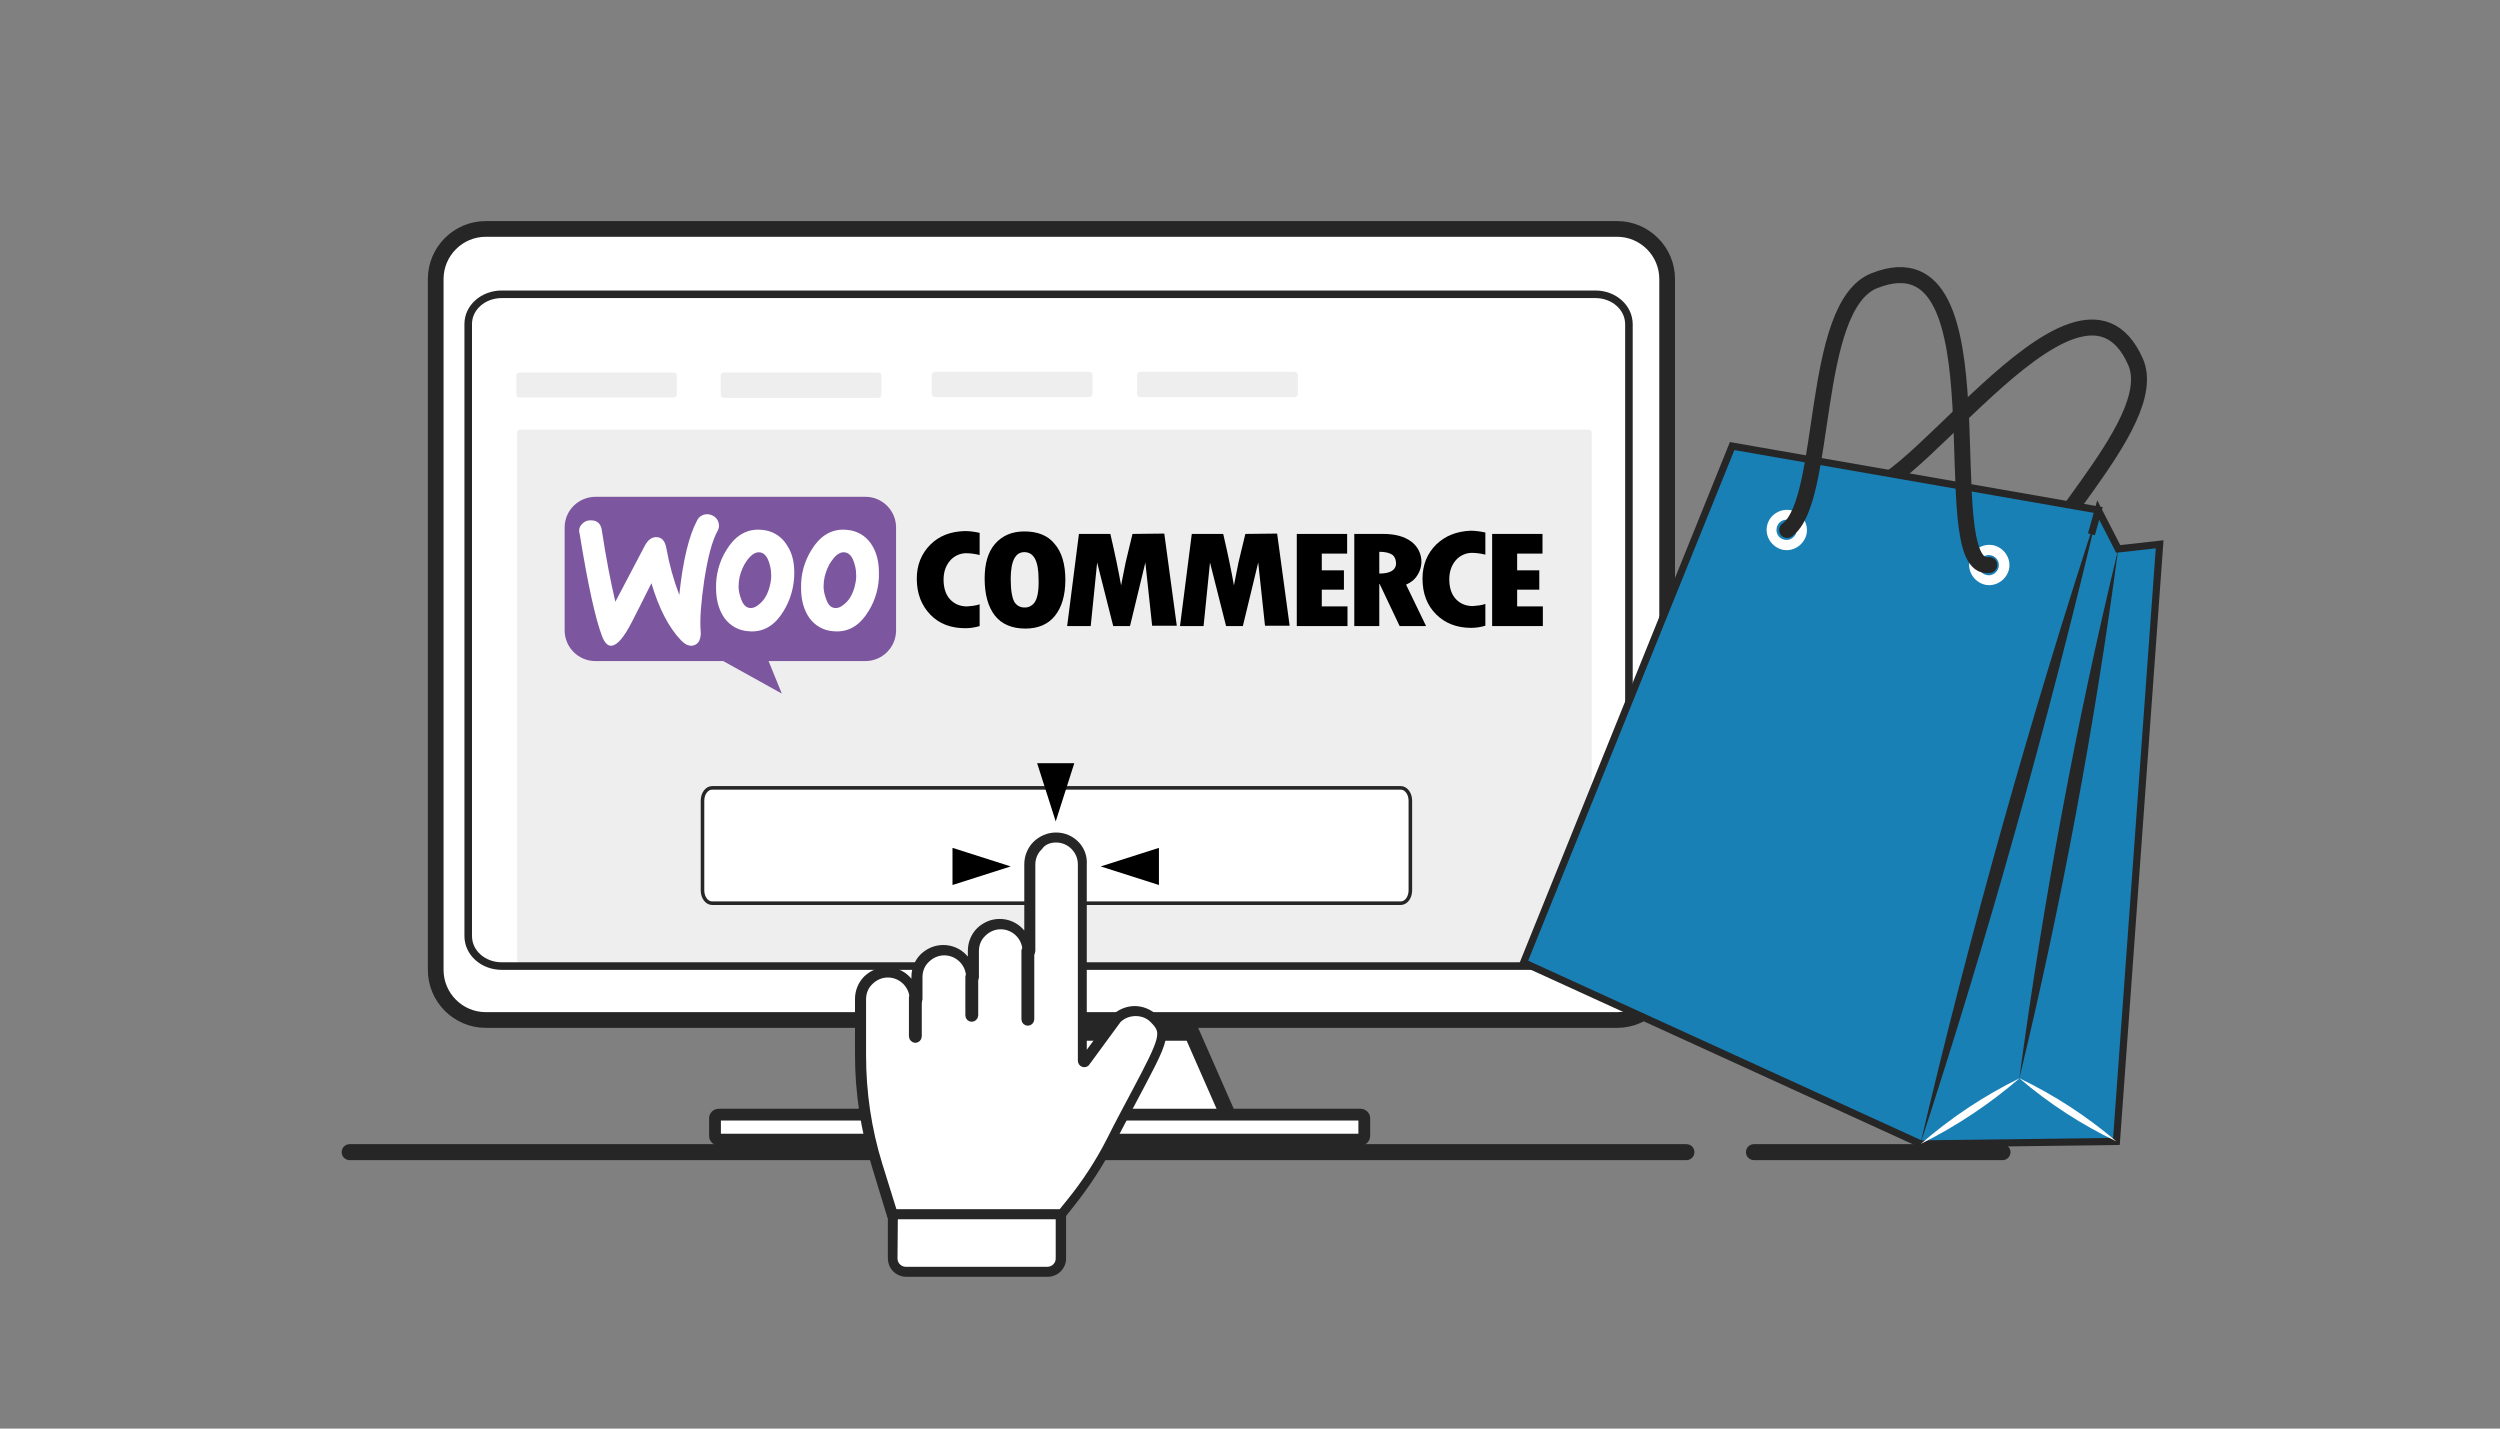 <?xml version="1.0" encoding="utf-8"?>
<!-- Generator: Adobe Illustrator 26.5.0, SVG Export Plug-In . SVG Version: 6.00 Build 0)  -->
<svg version="1.1" id="Livello_1" xmlns="http://www.w3.org/2000/svg" xmlns:xlink="http://www.w3.org/1999/xlink" x="0px" y="0px"
	 viewBox="0 0 700 400" style="enable-background:new 0 0 700 400;" xml:space="preserve">
<rect x="0" y="0" width="700" height="400" fill="#808080" stroke="none"/>
<style type="text/css">
	.st0{display:none;}
	.st1{display:inline;fill:#1A80B6;}
	.st2{clip-path:url(#SVGID_00000043444385258288929520000004327676013006883499_);}
	.st3{fill:none;stroke:#262626;stroke-width:4.47;stroke-linecap:round;stroke-linejoin:round;}
	.st4{fill:#FFFFFF;}
	.st5{fill:none;stroke:#262626;stroke-width:4.4;stroke-linecap:round;stroke-miterlimit:10;}
	.st6{fill:none;stroke:#262626;stroke-width:4.4;stroke-miterlimit:10;}
	.st7{fill:none;stroke:#353535;stroke-width:3.47;stroke-linecap:round;stroke-miterlimit:10;}
	.st8{fill:none;stroke:#262626;stroke-width:3.3;stroke-linecap:round;stroke-linejoin:round;}
	.st9{fill:#E2DFDE;}
	.st10{fill:#FFFFFF;stroke:#262626;stroke-miterlimit:10;}
	.st11{clip-path:url(#SVGID_00000025439269926353403890000005087891045857559201_);}
	.st12{fill:none;stroke:#262626;stroke-width:2.12;stroke-miterlimit:10;}
	.st13{display:inline;fill:#E2DFDE;}
	.st14{display:inline;}
	.st15{fill:#262626;}
	.st16{fill:#42210B;}
	.st17{fill:#1A80B6;}
	.st18{clip-path:url(#SVGID_00000057136525426049460740000012341688179430714045_);}
	.st19{fill:none;stroke:#353435;stroke-width:3.47;stroke-linecap:round;stroke-miterlimit:10;}
	.st20{fill:none;stroke:#E1DEDD;stroke-width:2.45;stroke-miterlimit:10;}
	.st21{fill:#E1DEDD;}
	.st22{fill:#1980B6;}
	.st23{clip-path:url(#SVGID_00000116942368918697060530000001875495379496288702_);}
	.st24{fill:none;stroke:#1C1C1C;stroke-width:2.09;stroke-miterlimit:10;}
	.st25{fill:none;stroke:#1C1C1C;stroke-width:1.74;stroke-miterlimit:10;}
	.st26{fill:none;stroke:#1C1C1C;stroke-width:0.76;stroke-miterlimit:10;}
	.st27{fill:none;stroke:#1C1C1C;stroke-width:1.39;stroke-miterlimit:10;}
	.st28{fill:#373736;}
	.st29{fill:none;stroke:#1C1C1C;stroke-width:0.49;stroke-miterlimit:10;}
	.st30{fill-rule:evenodd;clip-rule:evenodd;fill:#7C579F;}
	.st31{fill:#FFFFFF;stroke:#262626;stroke-width:2;stroke-miterlimit:10;}
	.st32{fill:#262626;stroke:#262626;stroke-width:2;stroke-linecap:round;stroke-linejoin:round;stroke-miterlimit:10;}
	.st33{display:inline;fill:#FFFFFF;}
	.st34{display:inline;fill:none;stroke:#262626;stroke-width:4.16;stroke-linecap:round;stroke-miterlimit:10;}
	.st35{display:inline;fill:none;stroke:#262626;stroke-width:2.33;stroke-linecap:round;stroke-miterlimit:10;}
	.st36{display:inline;fill:none;stroke:#353435;stroke-width:2.33;stroke-linecap:round;stroke-miterlimit:10;}
	.st37{clip-path:url(#SVGID_00000008856452083392308180000005227604356932721062_);}
	.st38{fill:#EEEEEE;}
	.st39{clip-path:url(#SVGID_00000183947691613982063630000009301482587028188055_);}
	.st40{fill:#1980B6;stroke:#262626;stroke-width:2;stroke-miterlimit:10;}
</style>
<g id="Livello_3" class="st0">
	<g id="Livello_9_00000063600187388530976630000006945598627673014716_" class="st14">
		<rect x="-126.7" y="-134.4" class="st17" width="817.2" height="558.6"/>
	</g>
</g>
<g>
	<g id="Livello_5_00000170998960426369441960000005670151134888661126_">
		<g>
			<g>
				<g>
					<g>
						<defs>
							<rect id="SVGID_00000079458695776494957520000003546785755468491444_" x="95.3" y="61.5" width="476.3" height="263.6"/>
						</defs>
						<clipPath id="SVGID_00000124860940106164870890000009252299081158065053_">
							<use xlink:href="#SVGID_00000079458695776494957520000003546785755468491444_"  style="overflow:visible;"/>
						</clipPath>
						<g style="clip-path:url(#SVGID_00000124860940106164870890000009252299081158065053_);">
							<line class="st3" x1="97.9" y1="322.6" x2="472.2" y2="322.6"/>
							<line class="st3" x1="491.1" y1="322.6" x2="560.7" y2="322.6"/>
							<path class="st4" d="M466.8,245.4v26.2c0,7.7-6.3,14-14,14H136c-7.7,0-14-6.3-14-14l0,0l0,0V78.1c0-7.7,6.3-14,14-14h316.8
								c7.7,0,14,6.3,14,14v133"/>
							<path class="st5" d="M466.8,245.4v26.2c0,7.7-6.3,14-14,14H136c-7.7,0-14-6.3-14-14l0,0l0,0V78.1c0-7.7,6.3-14,14-14h316.8
								c7.7,0,14,6.3,14,14v133"/>
							<path class="st4" d="M346,317.2H239.7l13-28h81L346,317.2z"/>
							<path class="st6" d="M346,317.2H239.7l13-28h81L346,317.2z"/>
							<line class="st7" x1="466.8" y1="220.7" x2="466.8" y2="228.1"/>
							<path class="st4" d="M201.4,312.1h179.4c0.6,0,1.2,0.5,1.2,1.1l0,0v4.6c0,0.6-0.5,1.2-1.2,1.2H201.4c-0.6,0-1.2-0.5-1.2-1.2
								v-4.6C200.2,312.6,200.8,312.1,201.4,312.1"/>
							<path class="st8" d="M201.2,312.1H381c0.5,0,1,0.4,1,1v5c0,0.5-0.4,1-1,1H201.2c-0.5,0-1-0.4-1-1v-5
								C200.2,312.5,200.7,312.1,201.2,312.1z"/>
							<path class="st38" d="M145.6,120.3h299.3c0.5,0,0.8,0.4,0.8,0.8v147.8c0,0.5-0.4,0.8-0.8,0.8H145.6c-0.5,0-0.8-0.4-0.8-0.8
								V121.1C144.8,120.7,145.2,120.3,145.6,120.3z"/>
							<path class="st38" d="M145.4,104.3h43.3c0.5,0,0.8,0.4,0.8,0.8v5.4c0,0.5-0.4,0.8-0.8,0.8h-43.3c-0.5,0-0.8-0.4-0.8-0.8v-5.4
								C144.6,104.7,145,104.3,145.4,104.3z"/>
							<path class="st38" d="M202.7,104.3h43.2c0.5,0,0.9,0.4,0.9,0.9v5.3c0,0.5-0.4,0.9-0.9,0.9h-43.2c-0.5,0-0.9-0.4-0.9-0.9v-5.3
								C201.8,104.7,202.2,104.3,202.7,104.3z"/>
							<path class="st38" d="M261.8,104.1H305c0.5,0,0.9,0.4,0.9,0.9v5.3c0,0.5-0.4,0.9-0.9,0.9h-43.2c-0.5,0-0.9-0.4-0.9-0.9V105
								C260.9,104.5,261.3,104.1,261.8,104.1z"/>
							<path class="st38" d="M319.3,104.1h43.2c0.5,0,0.9,0.4,0.9,0.9v5.3c0,0.5-0.4,0.9-0.9,0.9h-43.2c-0.5,0-0.9-0.4-0.9-0.9V105
								C318.4,104.5,318.8,104.1,319.3,104.1z"/>
							<path class="st10" d="M199.4,220.6h192.8c1.5,0,2.7,1.6,2.7,3.6v25.1c0,2-1.2,3.6-2.7,3.6H199.4c-1.5,0-2.7-1.6-2.7-3.6
								v-25.1C196.7,222.2,197.9,220.6,199.4,220.6z"/>
						</g>
					</g>
				</g>
			</g>
		</g>
		<g>
			<g>
				<g>
					<g>
						<defs>
							<rect id="SVGID_00000090283466795521411810000011731361960911771537_" x="95.3" y="61.5" width="476.3" height="263.6"/>
						</defs>
						<clipPath id="SVGID_00000079472467773563261870000015446259041311010706_">
							<use xlink:href="#SVGID_00000090283466795521411810000011731361960911771537_"  style="overflow:visible;"/>
						</clipPath>
						<g style="clip-path:url(#SVGID_00000079472467773563261870000015446259041311010706_);">
							<path class="st12" d="M140.5,82.4h306.2c5.2,0,9.4,3.7,9.4,8.4v171.3c0,4.6-4.2,8.4-9.4,8.4H140.5c-5.2,0-9.4-3.7-9.4-8.4
								V90.7C131.1,86.1,135.3,82.4,140.5,82.4z"/>
						</g>
					</g>
				</g>
			</g>
		</g>
	</g>
	<g id="Livello_6_00000108987696287809863720000005388302987100364430_">
		<path class="st30" d="M166.8,139.1h75.5c4.8,0,8.6,3.9,8.6,8.6l0,0v28.8c0,4.8-3.9,8.6-8.6,8.6l0,0h-27.1l3.7,9.1l-16.4-9.1h-35.8
			c-4.8,0-8.6-3.9-8.6-8.6v-28.8C158.1,142.9,162,139.1,166.8,139.1z"/>
		<path class="st4" d="M162.8,146.9c0.6-0.7,1.4-1.2,2.4-1.2c1.9-0.1,3,0.8,3.3,2.7c1.2,7.9,2.5,14.6,3.8,20.1l8.3-15.8
			c0.8-1.4,1.7-2.2,2.9-2.3c1.7-0.1,2.7,0.9,3.1,3.2c0.8,4.4,2,8.8,3.6,13c1-9.6,2.7-16.6,5-20.9c0.5-1,1.4-1.6,2.5-1.7
			c0.9-0.1,1.7,0.2,2.4,0.7c0.7,0.5,1.1,1.3,1.2,2.2c0.1,0.6-0.1,1.3-0.4,1.8c-1.5,2.7-2.7,7.3-3.7,13.7c-0.9,6.2-1.3,11-1,14.5
			c0.1,0.9-0.1,1.7-0.4,2.5c-0.4,0.8-1.1,1.3-2,1.4c-1,0.1-2-0.4-3-1.4c-3.5-3.6-6.3-9-8.4-16.1c-2.4,4.9-4.3,8.5-5.5,10.9
			c-2.2,4.3-4.1,6.5-5.7,6.6c-1,0.1-1.9-0.8-2.6-2.6c-1.9-5-4-14.5-6.3-28.8C162,148.6,162.2,147.6,162.8,146.9z"/>
		<path class="st4" d="M244.3,152.9c-1.3-2.3-3.5-3.9-6.1-4.4c-0.7-0.1-1.4-0.2-2.1-0.2c-3.6,0-6.6,1.9-8.9,5.7
			c-2,3.2-3,6.9-2.9,10.7c0,2.9,0.6,5.4,1.8,7.5c1.3,2.3,3.5,3.9,6.1,4.4c0.7,0.1,1.4,0.2,2.1,0.2c3.7,0,6.6-1.9,8.9-5.7
			c2-3.2,3-7,2.9-10.7C246.1,157.4,245.5,154.9,244.3,152.9z M239.5,163.4c-0.5,2.5-1.5,4.4-2.9,5.6c-1.1,1-2.1,1.4-3.1,1.2
			s-1.7-1-2.2-2.5c-0.4-1.1-0.7-2.3-0.7-3.4c0-0.9,0.1-1.9,0.3-2.8c0.4-1.6,1-3.2,2-4.5c1.3-1.9,2.6-2.6,3.9-2.3
			c0.9,0.2,1.7,1,2.2,2.4c0.4,1.1,0.7,2.3,0.7,3.4C239.8,161.5,239.7,162.5,239.5,163.4z"/>
		<path class="st4" d="M220.5,152.9c-1.3-2.3-3.5-3.9-6.1-4.4c-0.7-0.1-1.4-0.2-2.1-0.2c-3.6,0-6.6,1.9-8.9,5.7
			c-2,3.2-3,6.9-2.9,10.7c0,2.9,0.6,5.4,1.8,7.5c1.3,2.3,3.5,3.9,6.1,4.4c0.7,0.1,1.4,0.2,2.1,0.2c3.7,0,6.6-1.9,8.9-5.7
			c2-3.2,3-7,3-10.7C222.4,157.4,221.8,154.9,220.5,152.9L220.5,152.9z M215.7,163.4c-0.5,2.5-1.5,4.4-2.9,5.6
			c-1.1,1-2.1,1.4-3.1,1.2c-0.9-0.2-1.7-1-2.2-2.5c-0.4-1.1-0.7-2.3-0.7-3.4c0-0.9,0.1-1.9,0.3-2.8c0.4-1.6,1-3.1,2-4.5
			c1.3-1.8,2.6-2.6,3.9-2.3c0.9,0.2,1.7,1,2.2,2.4c0.4,1.1,0.7,2.3,0.7,3.4C216,161.5,215.9,162.5,215.7,163.4L215.7,163.4z"/>
		<path d="M260.5,152.5c-2.5,2.5-3.8,5.7-3.8,9.5c0,4.2,1.3,7.5,3.8,10.1s5.8,3.8,9.8,3.8c1.3,0,2.7-0.2,4-0.6v-6.1
			c-1.1,0.4-2.3,0.5-3.5,0.6c-2,0-3.6-0.7-4.8-2c-1.2-1.3-1.8-3.2-1.8-5.5c0-2.1,0.6-3.9,1.8-5.3c1.1-1.3,2.8-2.1,4.5-2.1
			c1.3,0,2.5,0.2,3.8,0.5v-6.2c-1.4-0.3-2.7-0.5-4.1-0.5C266.2,148.8,263,150,260.5,152.5z M286.8,148.8c-3.5,0-6.2,1.2-8.2,3.5
			s-2.9,5.6-2.9,9.7c0,4.5,1,8,2.9,10.4s4.8,3.6,8.5,3.6c3.6,0,6.4-1.2,8.3-3.6s2.9-5.7,2.9-10.1c0-4.3-1-7.7-3-10
			C293.4,149.9,290.5,148.8,286.8,148.8z M289.8,168.5c-0.6,1-1.8,1.7-3,1.6c-1.2,0-2.2-0.6-2.8-1.6c-0.6-1.1-1-3.2-1-6.4
			c0-5,1.3-7.5,3.8-7.5c2.7,0,4,2.5,4,7.6C290.9,165.3,290.5,167.4,289.8,168.5L289.8,168.5z M317.1,149.5l-1.4,5.8
			c-0.4,1.5-0.7,3-1,4.6l-0.8,4c-0.7-4-1.7-8.8-3-14.4h-8.8l-3.3,25.8h6.6l1.8-17.8l4.5,17.8h4.7l4.3-17.8l1.9,17.7h6.9l-3.5-25.8
			L317.1,149.5L317.1,149.5z M348.7,149.5l-1.4,5.8c-0.4,1.5-0.7,3-1,4.6l-0.8,4c-0.7-4-1.7-8.8-3-14.4h-8.8l-3.3,25.8h6.6l1.8-17.8
			l4.5,17.8h4.7l4.3-17.8l1.9,17.7h6.9l-3.5-25.8L348.7,149.5L348.7,149.5z M370.1,165.1h6.2v-5.4h-6.2V155h7.1v-5.5h-14.1v25.8
			h14.2v-5.5h-7.2V165.1z M396.9,161c2-3.1,1.2-7.2-1.8-9.4c-1.9-1.4-4.5-2.1-7.8-2.1h-8.1v25.8h7v-11.8h0.1l5.6,11.8h7.4l-5.6-11.6
			C395.1,163.1,396.2,162.2,396.9,161L396.9,161z M386.2,160.6v-6.1c1.7,0,2.8,0.3,3.6,0.8c0.7,0.5,1.1,1.4,1.1,2.6
			C390.8,159.6,389.3,160.6,386.2,160.6L386.2,160.6z M402.1,152.5c-2.5,2.5-3.8,5.7-3.8,9.5c0,4.2,1.3,7.5,3.8,10s5.8,3.8,9.8,3.8
			c1.3,0,2.7-0.2,4-0.6v-6.1c-1.1,0.4-2.3,0.5-3.5,0.6c-2,0-3.6-0.7-4.8-2c-1.2-1.3-1.8-3.2-1.8-5.5c0-2.1,0.6-3.9,1.8-5.3
			c1.1-1.3,2.8-2.1,4.5-2.1c1.3,0,2.6,0.2,3.8,0.5v-6.2c-1.4-0.3-2.8-0.5-4.2-0.5C407.8,148.8,404.7,150,402.1,152.5z M424.8,169.8
			v-4.7h6.2v-5.4h-6.2V155h7.1v-5.5h-14.1v25.8H432v-5.5H424.8z"/>
	</g>
	<g id="Livello_5_00000083788105402296825840000005577437851951956660_">
		<g>
			<g>
				<path class="st3" d="M519.3,135.7c10,13.3,62-71.7,78.6-34.5c8,17.7-33.8,53.1-31.2,67"/>
				<polygon class="st40" points="426.6,269.5 485,124.9 587.5,142.8 585.6,149.6 587.5,142.8 593.1,153.7 604.7,152.4 592.6,319.6 
					537.8,320.3 				"/>
				<g>
					<path class="st15" d="M565.4,302c6.7-49.6,15.9-99.5,27.7-148.2C586.5,203.3,577.2,253.2,565.4,302L565.4,302z"/>
				</g>
				<g>
					<path class="st4" d="M592.6,319.6c-9.8-4.7-18.9-10.6-27.2-17.7C575.2,306.6,584.4,312.6,592.6,319.6L592.6,319.6z"/>
				</g>
				<g>
					<path class="st4" d="M537.8,320.3c8.4-7.3,17.7-13.5,27.7-18.4C557,309.2,547.7,315.4,537.8,320.3L537.8,320.3z"/>
				</g>
				<g>
					<path class="st15" d="M587.5,142.8c-14.1,59.6-30.8,119.4-49.8,177.5C551.7,260.7,568.5,201,587.5,142.8L587.5,142.8z"/>
				</g>
				<path class="st4" d="M551.5,156.9c-0.7,3,1.2,6,4.2,6.8c3,0.7,6-1.2,6.8-4.2c0.7-3-1.2-6-4.2-6.8
					C555.2,152,552.2,153.9,551.5,156.9z M554.1,157.6c0.3-1.5,1.9-2.5,3.4-2.1c1.5,0.3,2.5,1.9,2.1,3.4s-1.9,2.5-3.4,2.1
					C554.7,160.7,553.8,159.1,554.1,157.6z"/>
				<path class="st4" d="M494.8,147.1c-0.7,3,1.2,6,4.2,6.8c3,0.7,6-1.2,6.8-4.2c0.7-3-1.2-6-4.2-6.8
					C498.6,142.2,495.5,144.1,494.8,147.1z M497.5,147.7c0.3-1.5,1.9-2.5,3.4-2.1c1.5,0.3,2.5,1.9,2.1,3.4s-1.9,2.5-3.4,2.1
					C498.1,150.8,497.1,149.3,497.5,147.7z"/>
				<path class="st3" d="M557,158.2c-16.5,2.6,5.7-94.6-32.2-79.6c-18.1,7.2-12.9,61.6-24.4,69.8"/>
			</g>
			<g>
				<g>
					<g>
						<path class="st4" d="M297.2,340l2.6-3.3c4.3-5.4,8.1-11.2,11.2-17.3c2.7-5.4,5.1-9.8,7-13.4c8-15.1,9-17,5.2-20.8
							c-1.4-1.4-3.3-2.2-5.3-2.2s-3.9,0.8-5.3,2.2l-8.8,12c-0.1,0.1-0.2,0.2-0.3,0.2h-0.1c-0.2-0.1-0.3-0.2-0.3-0.4v-55
							c0-4.1-3.4-7.5-7.5-7.5c-2,0-3.9,0.8-5.3,2.2c-1.4,1.4-2.2,3.3-2.2,5.3v24.2c0,0.2-0.2,0.4-0.4,0.4c-0.2,0-0.4-0.2-0.4-0.4
							c0-4.1-3.4-7.5-7.5-7.5c-2,0-3.9,0.8-5.3,2.2c-1.4,1.4-2.2,3.3-2.2,5.3v7.3c0,0.2-0.2,0.4-0.4,0.4c-0.2,0-0.4-0.2-0.4-0.4
							c0-4.1-3.3-7.5-7.5-7.5c-2,0-3.9,0.8-5.3,2.2c-1.4,1.4-2.2,3.3-2.2,5.3v6.2c0,0.2-0.2,0.4-0.4,0.4s-0.4-0.2-0.4-0.4
							c0-4.1-3.3-7.5-7.5-7.5c-2,0-3.9,0.8-5.3,2.2c-1.4,1.4-2.2,3.3-2.2,5.3v15.7c0,10.5,1.6,20.8,4.6,30.8l4.3,13.8L297.2,340
							L297.2,340z"/>
						<path class="st32" d="M295.7,234.9c3.9,0,7.1,3.2,7.1,7.1v55c0,0.3,0.2,0.7,0.6,0.8c0.1,0,0.2,0,0.2,0c0.3,0,0.5-0.1,0.6-0.3
							l8.8-12c1.3-1.3,3.1-2,5-2s3.7,0.7,5,2.1c3.5,3.5,2.9,5.1-5.2,20.4c-1.9,3.6-4.3,8-7,13.4c-3.1,6.1-6.9,11.9-11.2,17.2
							l-2.5,3.1h-46.8l-4.2-13.5c-3.1-10-4.6-20.3-4.6-30.7v-15.7c0-1.9,0.7-3.7,2.1-5c1.3-1.3,3.1-2.1,5-2.1c3.9,0,7.1,3.2,7.1,7.1
							c0,0.4,0.4,0.8,0.8,0.8s0.8-0.4,0.8-0.8v-6.2c0-1.9,0.7-3.7,2.1-5c1.3-1.3,3.1-2.1,5-2.1c3.9,0,7.1,3.2,7.1,7.1
							c0,0.4,0.4,0.8,0.8,0.8s0.8-0.4,0.8-0.8v-7.3c0-1.9,0.7-3.7,2.1-5c1.3-1.3,3.1-2.1,5-2.1c3.9,0,7.1,3.2,7.1,7.1
							c0,0.4,0.4,0.8,0.8,0.8s0.8-0.4,0.8-0.8v-24.2c0-1.9,0.7-3.7,2.1-5C292,235.6,293.8,234.9,295.7,234.9 M295.7,234.1
							c-2.2,0-4.1,0.9-5.6,2.3c-1.4,1.4-2.3,3.4-2.3,5.6v24.2c0-4.4-3.5-7.9-7.9-7.9c-2.2,0-4.1,0.9-5.6,2.3
							c-1.4,1.4-2.3,3.4-2.3,5.6v7.3c0-4.4-3.5-7.9-7.9-7.9c-2.2,0-4.1,0.9-5.6,2.3c-1.4,1.4-2.3,3.4-2.3,5.6v6.2
							c0-4.4-3.5-7.9-7.9-7.9c-2.2,0-4.1,0.9-5.6,2.3c-1.4,1.4-2.3,3.4-2.3,5.6v15.7c0,10.5,1.6,20.9,4.7,31l4.3,14.1h47.8l2.7-3.4
							c4.3-5.4,8.1-11.2,11.3-17.4c14.1-27.4,17.1-29.6,12.1-34.7c-1.5-1.5-3.6-2.3-5.6-2.3s-4,0.8-5.6,2.3l-8.8,12v-55
							C303.6,237.6,300,234.1,295.7,234.1L295.7,234.1z"/>
					</g>
					<g>
						<path class="st4" d="M293.3,356c2,0,3.7-1.6,3.7-3.7v-12.4h-47v12.4c0,2,1.6,3.7,3.7,3.7H293.3z"/>
						<path class="st32" d="M250.4,340.4h46.2v12c0,1.8-1.5,3.3-3.3,3.3h-39.7c-1.8,0-3.3-1.5-3.3-3.3L250.4,340.4 M249.6,339.6
							v12.8c0,2.2,1.8,4.1,4.1,4.1h39.7c2.2,0,4.1-1.8,4.1-4.1v-12.8H249.6L249.6,339.6z"/>
					</g>
					<path class="st32" d="M287.8,286.2L287.8,286.2c0.4,0,0.8-0.4,0.8-0.8v-19.2H287v19.2C287,285.9,287.4,286.2,287.8,286.2z"/>
					<path class="st32" d="M272.1,285.1L272.1,285.1c0.4,0,0.8-0.4,0.8-0.8v-10.8h-1.6v10.8C271.3,284.7,271.6,285.1,272.1,285.1z"
						/>
					<path class="st32" d="M256.3,291L256.3,291c0.4,0,0.8-0.4,0.8-0.8v-10.8h-1.6v10.8C255.5,290.6,255.9,291,256.3,291z"/>
				</g>
				<g>
					<polygon points="295.6,230 300.8,213.7 290.4,213.7 					"/>
					<polygon points="283,242.6 266.7,237.4 266.7,247.8 					"/>
					<polygon points="308.2,242.6 324.5,247.8 324.5,237.4 					"/>
				</g>
			</g>
		</g>
	</g>
</g>
</svg>
